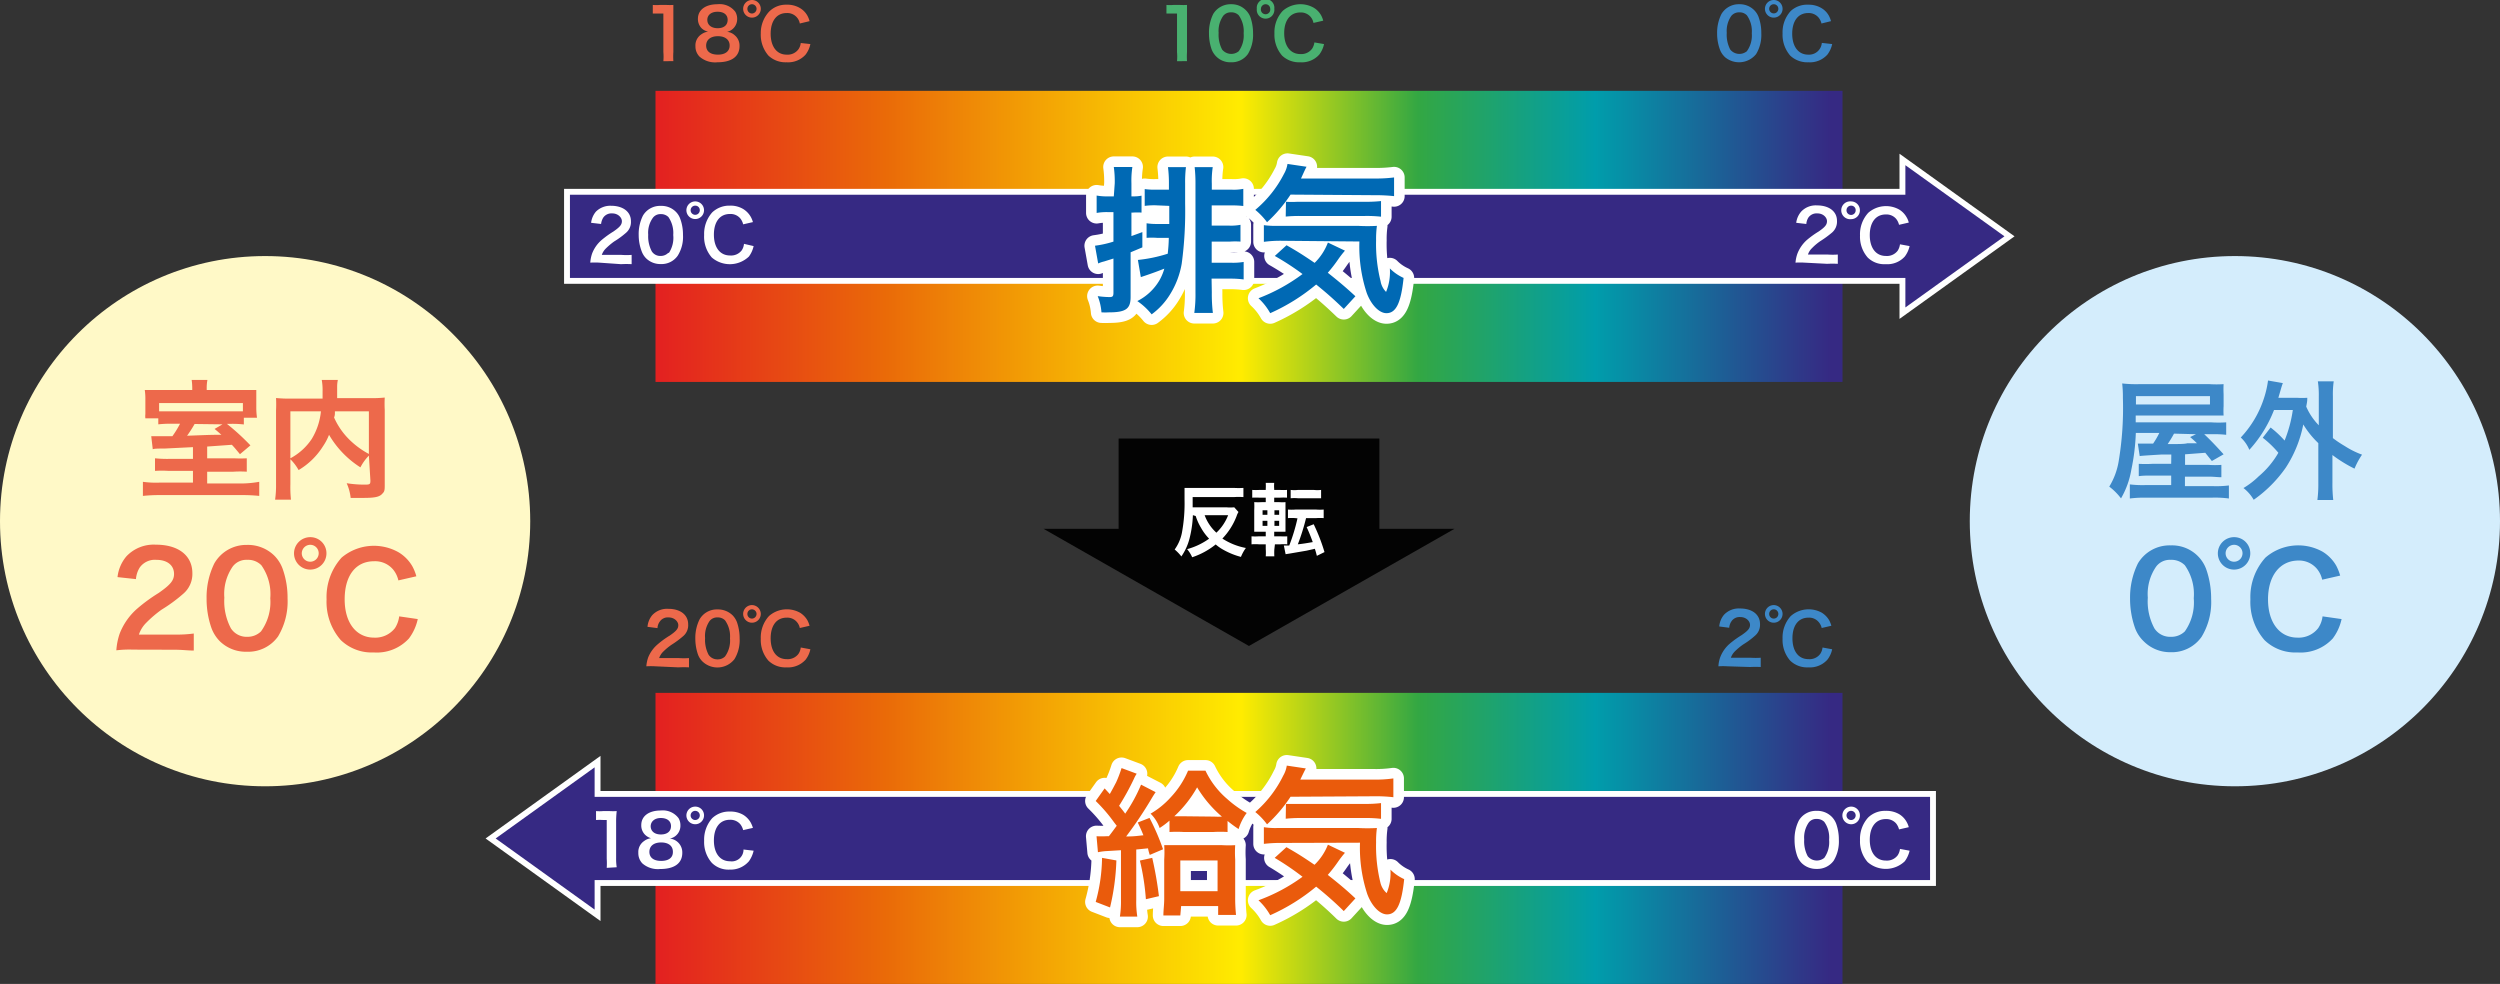 <svg xmlns="http://www.w3.org/2000/svg" xmlns:xlink="http://www.w3.org/1999/xlink" viewBox="0 0 212.74 83.73"><rect x="0" y="0" width="212.74" height="83.73" fill="#333333" stroke="none"/><defs><style>.cls-2{fill:#ed694b}.cls-4{fill:#3d88c8}.cls-8{stroke:#fff}.cls-11,.cls-8{fill:#fff}.cls-8{stroke-linecap:round;stroke-linejoin:round;stroke-width:1.8px}</style><linearGradient id="名称未設定グラデーション_27" x1="455.9" y1="61.51" x2="455.9" y2="-38.83" gradientTransform="rotate(180 281.095 16.045)" gradientUnits="userSpaceOnUse"><stop offset="0" stop-color="#362983"/><stop offset=".2" stop-color="#009dab"/><stop offset=".35" stop-color="#33a743"/><stop offset=".5" stop-color="#ffec00"/><stop offset=".8" stop-color="#ea6b08"/><stop offset="1" stop-color="#e31f21"/></linearGradient><linearGradient id="名称未設定グラデーション_27-2" x1="171.4" y1="20.11" x2="48.52" y2="20.11" xlink:href="#名称未設定グラデーション_27"/><linearGradient id="名称未設定グラデーション_27-3" x1="404.67" y1="61.51" x2="404.67" y2="-38.83" gradientTransform="rotate(180 255.475 41.665)" xlink:href="#名称未設定グラデーション_27"/><linearGradient id="名称未設定グラデーション_27-4" x1="164.07" y1="71.35" x2="41.32" y2="71.35" xlink:href="#名称未設定グラデーション_27"/></defs><g id="Ebene_2" data-name="Ebene 2"><g id="下地"><circle cx="22.56" cy="44.35" r="22.56" fill="#fff9c7"/><path class="cls-2" d="M16.42 38.05l-2.42.12c-.53 0-.86 0-1 .06l-.13-1.11h1.8a8.38 8.38 0 0 0 .65-1.06h-.53a9.84 9.84 0 0 0-1.32.05v-.51h-1.1a1.67 1.67 0 0 1 0-.37V34a5.1 5.1 0 0 0-.05-.81h4.04v-.15a5.16 5.16 0 0 0-.05-.71h1.34a3.76 3.76 0 0 0-.06.71v.15h4.22v1.46a6 6 0 0 0 .06.9h-1.12v.57a8.42 8.42 0 0 0-1.19-.05h-.25a19.71 19.71 0 0 1 2 1.83l-.89.75c-.35-.42-.47-.57-.69-.8l-2.1.15v1h2.29A10.24 10.24 0 0 0 21 39v1.14a8.79 8.79 0 0 0-1.13 0h-2.24v1h3.07a8.87 8.87 0 0 0 1.36-.14v1.2a13.64 13.64 0 0 0-1.5-.07h-6.92a13.22 13.22 0 0 0-1.48.07V41a7.86 7.86 0 0 0 1.36.07h2.9v-1h-2.08a8.94 8.94 0 0 0-1.15 0V39a10 10 0 0 0 1.17.05h2.06zm4.25-3.75h-7.13v.7h7.13zm-4.11 1.78a10.78 10.78 0 0 1-.64 1C18 37 18 37 18.84 37c-.22-.19-.3-.27-.58-.5l.67-.39zm14.83 2.69a4.15 4.15 0 0 0-.72 1A8.14 8.14 0 0 1 28 37a4.84 4.84 0 0 1-.53 1 6.13 6.13 0 0 1-2.06 2 4.08 4.08 0 0 0-.7-.92v2.13a10 10 0 0 0 .05 1.31h-1.35a8.63 8.63 0 0 0 .08-1.33v-6.26a10.54 10.54 0 0 0 0-1.06 11.33 11.33 0 0 0 1.27.05h2.69v-.59a5 5 0 0 0-.07-1h1.37a2.71 2.71 0 0 0-.06.55v1h2.8a10.42 10.42 0 0 0 1.25-.05 10.29 10.29 0 0 0 0 1.06v6.29c0 .46 0 .63-.17.79-.24.31-.63.4-1.66.4h-1.07a4.08 4.08 0 0 0-.34-1.25 9.82 9.82 0 0 0 1.43.12c.53 0 .59 0 .59-.35zm-6.68.23a5 5 0 0 0 1.82-1.65 5.57 5.57 0 0 0 .78-2.35h-2.6zm3.79-4c0 .28 0 .33-.07.53a6.11 6.11 0 0 0 1.24 1.82 7.13 7.13 0 0 0 1.72 1.28V35zM11.31 55.28a8.92 8.92 0 0 0-1.41.06 5.54 5.54 0 0 1 .28-1.41 5.43 5.43 0 0 1 1.51-2.15 14.22 14.22 0 0 1 1.81-1.32c1-.7 1.31-1.06 1.31-1.62 0-.74-.58-1.2-1.51-1.2a1.58 1.58 0 0 0-1.4.64 2.14 2.14 0 0 0-.33 1L10 49.11a3.3 3.3 0 0 1 .75-1.76 3.19 3.19 0 0 1 2.52-1c1.92 0 3.1.93 3.1 2.43a2.21 2.21 0 0 1-.78 1.75 13.14 13.14 0 0 1-1.84 1.35A9.91 9.91 0 0 0 12.44 53a2.54 2.54 0 0 0-.62 1h3.07a10.67 10.67 0 0 0 1.6-.09v1.45c-.51 0-.95-.07-1.66-.07zm7.4-.71a3.15 3.15 0 0 1-.71-1.11 7.45 7.45 0 0 1-.42-2.52 6.55 6.55 0 0 1 .66-3A3.13 3.13 0 0 1 21 46.37a3.21 3.21 0 0 1 2.32.89 3.07 3.07 0 0 1 .72 1.11 7.3 7.3 0 0 1 .43 2.55 5.77 5.77 0 0 1-.81 3.24 3.12 3.12 0 0 1-2.66 1.3 3.16 3.16 0 0 1-2.29-.89zm3.5-.84a4.27 4.27 0 0 0 .79-2.82 4.25 4.25 0 0 0-.76-2.81 1.58 1.58 0 0 0-1.2-.46 1.46 1.46 0 0 0-1.23.56 4.1 4.1 0 0 0-.72 2.66 4.93 4.93 0 0 0 .56 2.61 1.59 1.59 0 0 0 1.4.72 1.63 1.63 0 0 0 1.16-.46zm5.57-6.64a1.38 1.38 0 1 1-1.37-1.38 1.37 1.37 0 0 1 1.37 1.38zm-2.1 0a.72.72 0 1 0 .72-.73.73.73 0 0 0-.72.73zm9.87 5.59a4.23 4.23 0 0 1-.75 1.65 3.7 3.7 0 0 1-3 1.19 3.79 3.79 0 0 1-2.8-1.05A4.94 4.94 0 0 1 27.79 51a5 5 0 0 1 1.28-3.55 4.26 4.26 0 0 1 4.85-.45 3.33 3.33 0 0 1 1.17 1.19 3.89 3.89 0 0 1 .34.85l-1.53.35a2.22 2.22 0 0 0-.46-.94 2 2 0 0 0-1.61-.69c-1.56 0-2.5 1.22-2.5 3.24s1 3.26 2.51 3.26a2.12 2.12 0 0 0 1.77-.81 2.41 2.41 0 0 0 .36-1zm20.9-47.47a4.51 4.51 0 0 0 0-.78V1.15h-.9V.42a3.32 3.32 0 0 0 .6 0h.55a4.86 4.86 0 0 0 .6 0v4a6 6 0 0 0 0 .78zm3.24-2.82a1.12 1.12 0 0 1-.3-.79c0-.76.65-1.24 1.67-1.24a1.67 1.67 0 0 1 1.51.64 1.18 1.18 0 0 1 .16.59 1.11 1.11 0 0 1-.86 1.12 1.1 1.1 0 0 1 .64.28 1.14 1.14 0 0 1 .42.93c0 .89-.67 1.38-1.89 1.38a2 2 0 0 1-1.51-.48 1.22 1.22 0 0 1-.35-.89 1.12 1.12 0 0 1 .49-1 1.28 1.28 0 0 1 .59-.24 1.09 1.09 0 0 1-.57-.3zm2.4 1.48c0-.49-.39-.79-1-.79s-1 .3-1 .8.38.77 1 .77 1-.28 1-.78zm-1.9-2.18c0 .43.34.71.88.71s.85-.27.85-.71-.33-.69-.86-.69-.87.27-.87.69zm4.55-.94a.75.75 0 1 1-1.5 0 .75.75 0 1 1 1.5 0zm-1.14 0a.39.39 0 0 0 .39.4.4.4 0 0 0 .39-.4.39.39 0 0 0-.38-.39.39.39 0 0 0-.4.39zm5.36 3a2.22 2.22 0 0 1-.41.9 2 2 0 0 1-1.62.65 2.1 2.1 0 0 1-1.54-.57 2.7 2.7 0 0 1-.65-1.88 2.67 2.67 0 0 1 .7-1.85 2 2 0 0 1 1.49-.6 2.09 2.09 0 0 1 1.15.29 1.71 1.71 0 0 1 .63.65 2 2 0 0 1 .18.46l-.83.2a1.08 1.08 0 0 0-1.12-.89c-.85 0-1.36.67-1.36 1.76s.52 1.78 1.36 1.78a1.14 1.14 0 0 0 1-.45 1.13 1.13 0 0 0 .2-.54z"/><path d="M100.16 5.21a4.51 4.51 0 0 0 0-.78V1.15h-.9V.42a3.18 3.18 0 0 0 .6 0h.54a4.93 4.93 0 0 0 .61 0v4a5.9 5.9 0 0 0 0 .78zm3.35-.39a1.75 1.75 0 0 1-.4-.6 4.15 4.15 0 0 1-.23-1.37 3.55 3.55 0 0 1 .36-1.66 1.73 1.73 0 0 1 1.53-.83 1.7 1.7 0 0 1 1.23.49 1.66 1.66 0 0 1 .4.6 4.12 4.12 0 0 1 .23 1.38 3.14 3.14 0 0 1-.44 1.77 1.7 1.7 0 0 1-1.45.7 1.68 1.68 0 0 1-1.23-.48zm1.9-.46a2.28 2.28 0 0 0 .42-1.53 2.31 2.31 0 0 0-.42-1.53.86.86 0 0 0-.65-.25.82.82 0 0 0-.67.3 2.24 2.24 0 0 0-.39 1.45 2.68 2.68 0 0 0 .3 1.42 1 1 0 0 0 1.41.14zm3.03-3.61a.75.75 0 1 1-1.49 0 .75.75 0 1 1 1.49 0zm-1.14 0a.4.4 0 1 0 .79 0 .39.39 0 0 0-.4-.39.4.4 0 0 0-.39.39zm5.37 3a2.22 2.22 0 0 1-.41.9 2 2 0 0 1-1.63.65 2.08 2.08 0 0 1-1.53-.57 2.7 2.7 0 0 1-.65-1.88 2.67 2.67 0 0 1 .7-1.92 2.29 2.29 0 0 1 2.63-.28 1.74 1.74 0 0 1 .64.65 2 2 0 0 1 .18.46l-.83.19a1.08 1.08 0 0 0-1.12-.89c-.85 0-1.37.67-1.37 1.76s.53 1.78 1.37 1.78a1.14 1.14 0 0 0 1-.45 1.25 1.25 0 0 0 .2-.54z" fill="#49b170"/><path class="cls-4" d="M146.75 4.82a1.59 1.59 0 0 1-.39-.6 3.91 3.91 0 0 1-.24-1.37 3.55 3.55 0 0 1 .37-1.66A1.71 1.71 0 0 1 148 .36a1.74 1.74 0 0 1 1.26.49 1.63 1.63 0 0 1 .39.6 3.88 3.88 0 0 1 .23 1.38 3.14 3.14 0 0 1-.44 1.77 1.86 1.86 0 0 1-2.7.22zm1.9-.46a2.28 2.28 0 0 0 .42-1.53 2.31 2.31 0 0 0-.42-1.53.86.86 0 0 0-.65-.25.85.85 0 0 0-.67.3 2.24 2.24 0 0 0-.39 1.45 2.68 2.68 0 0 0 .3 1.42 1 1 0 0 0 1.41.14zm3.04-3.61a.75.75 0 0 1-1.5 0 .75.75 0 0 1 1.5 0zm-1.14 0a.39.39 0 1 0 .78 0 .39.39 0 1 0-.78 0zm5.36 3a2.22 2.22 0 0 1-.41.9 2 2 0 0 1-1.62.65 2.1 2.1 0 0 1-1.54-.57 2.7 2.7 0 0 1-.65-1.88 2.67 2.67 0 0 1 .7-1.92 2.06 2.06 0 0 1 1.49-.53 2.09 2.09 0 0 1 1.12.29 1.71 1.71 0 0 1 .63.65 2 2 0 0 1 .18.46L155 2a1.2 1.2 0 0 0-.26-.52 1.09 1.09 0 0 0-.87-.37c-.85 0-1.36.67-1.36 1.76s.52 1.78 1.36 1.78a1.09 1.09 0 0 0 1.16-1z"/><circle cx="190.18" cy="44.35" r="22.56" fill="#d4edfc"/><path class="cls-4" d="M184.77 38.68h-.87c-1.13.07-1.64.1-1.82.13l-.16-1.06h1.3a6.67 6.67 0 0 0 .53-.91h-2a18.18 18.18 0 0 1-.38 3.12 7.31 7.31 0 0 1-.88 2.45 5.16 5.16 0 0 0-1-1 6 6 0 0 0 .8-2.15 27.49 27.49 0 0 0 .36-5.38 10.51 10.51 0 0 0-.06-1.25 10.58 10.58 0 0 0 1.43.06h6a9.62 9.62 0 0 0 1.2 0 8.05 8.05 0 0 0 0 .87v1a6.37 6.37 0 0 0 0 .8h-7.48v.58h6.43a9.33 9.33 0 0 0 1.27 0V37a8.92 8.92 0 0 0-1.16-.05h-.71c.41.38.91.89 1.65 1.71l-1 .57-.56-.7-1.72.13v.9h2a7.93 7.93 0 0 0 1.09 0v1.05c-.35 0-.63-.05-1.1-.05h-2v.81h2.42a8.75 8.75 0 0 0 1.32-.06v1.11a8.79 8.79 0 0 0-1.46-.07h-5.59a9.71 9.71 0 0 0-1.38.07v-1.2a8.67 8.67 0 0 0 1.27.06h2.25v-.81h-1.63c-.49 0-.78 0-1.13.05v-1.05a9.72 9.72 0 0 0 1.15 0h1.61zm3.29-4.26v-.71h-6.3v.71zM185 36.9a10.35 10.35 0 0 1-.54.89c.88 0 1.44 0 1.67-.07h.82c-.2-.2-.3-.29-.58-.53l.5-.24zm8.22-.52a8.59 8.59 0 0 1 1.19 1.11 11.12 11.12 0 0 0 .7-2.6h-1.6a10.8 10.8 0 0 1-2.1 3.39 2.94 2.94 0 0 0-.73-1.05 8.81 8.81 0 0 0 2-3.42 8.15 8.15 0 0 0 .32-1.43l1.26.22c-.08.22-.12.35-.2.63s-.12.41-.18.62h1.58a6.93 6.93 0 0 0 .88 0c0 .24 0 .28-.09.75a5.23 5.23 0 0 0 1.07 1.59v-2.47a7.74 7.74 0 0 0-.08-1.27h1.35a7.79 7.79 0 0 0-.07 1.27v3.56a9.19 9.19 0 0 0 1 .67 7.4 7.4 0 0 0 1.48.74 6.29 6.29 0 0 0-.64 1.19 11.61 11.61 0 0 1-1.88-1.16v2.37a12.07 12.07 0 0 0 .07 1.46h-1.35a10.51 10.51 0 0 0 .08-1.46v-3.38a7.74 7.74 0 0 1-1.28-1.59 10.34 10.34 0 0 1-1.48 3.66 11 11 0 0 1-2.74 2.75 3.43 3.43 0 0 0-.87-1 6.87 6.87 0 0 0 1.3-1 7.44 7.44 0 0 0 1.67-2 8.55 8.55 0 0 0-1.33-1.28zm-10.8 18.19a3 3 0 0 1-.73-1.11 7.45 7.45 0 0 1-.43-2.52 6.55 6.55 0 0 1 .67-3 3.13 3.13 0 0 1 2.8-1.53 3.09 3.09 0 0 1 3 2 7.54 7.54 0 0 1 .43 2.55 5.69 5.69 0 0 1-.82 3.24 3.09 3.09 0 0 1-2.66 1.3 3.16 3.16 0 0 1-2.26-.93zm3.5-.84a4.27 4.27 0 0 0 .76-2.82 4.25 4.25 0 0 0-.76-2.81 1.6 1.6 0 0 0-1.2-.46 1.46 1.46 0 0 0-1.23.56 4.1 4.1 0 0 0-.72 2.66 4.84 4.84 0 0 0 .56 2.61 1.59 1.59 0 0 0 1.4.72 1.64 1.64 0 0 0 1.19-.46zm5.57-6.64a1.38 1.38 0 1 1-1.37-1.38 1.37 1.37 0 0 1 1.37 1.38zm-2.1 0a.72.72 0 1 0 .72-.73.73.73 0 0 0-.72.73zm9.87 5.59a4.23 4.23 0 0 1-.75 1.65 3.71 3.71 0 0 1-3 1.19 3.76 3.76 0 0 1-2.81-1.05 4.94 4.94 0 0 1-1.2-3.47 5 5 0 0 1 1.28-3.55 4.26 4.26 0 0 1 4.85-.51 3.33 3.33 0 0 1 1.17 1.19 4.47 4.47 0 0 1 .34.85l-1.53.35a2.22 2.22 0 0 0-.46-.94 2 2 0 0 0-1.61-.69C194 47.73 193 49 193 51s1 3.26 2.51 3.26a2.1 2.1 0 0 0 1.76-.81 2.27 2.27 0 0 0 .37-1z"/><path transform="rotate(90 106.28 20.11)" fill="url(#名称未設定グラデーション_27)" d="M93.9-30.4h24.77V70.61H93.9z"/><path fill="url(#名称未設定グラデーション_27-2)" fill-rule="evenodd" stroke-miterlimit="10" stroke-width=".5" stroke="#fff" d="M171 20.11l-9.11-6.54v2.75H48.25v7.58h113.64v2.75l9.11-6.54z"/><path class="cls-8" d="M94.86 15.6a8.8 8.8 0 0 0-.08-1.39h1.58a7.61 7.61 0 0 0-.08 1.39v1.11h.12a3.25 3.25 0 0 0 .74-.06v1.44a5.9 5.9 0 0 0-.74 0h-.12v2l.93-.34v1.3l-1 .42v3.8c0 1-.39 1.31-1.84 1.31a5.78 5.78 0 0 1-.64 0 4.57 4.57 0 0 0-.32-1.38 8 8 0 0 0 1 .08c.27 0 .34-.06.34-.38V22l-.8.25a2.72 2.72 0 0 0-.5.17l-.27-1.51a8.77 8.77 0 0 0 1.57-.35v-2.51h-.48a4.88 4.88 0 0 0-.95.07v-1.48a4.75 4.75 0 0 0 1 .07h.46zm3.47 1.87a6.12 6.12 0 0 0-.92.05v-1.43a5.66 5.66 0 0 0 .92.05h1.14v-.46a11.15 11.15 0 0 0-.08-1.46h1.53a10.49 10.49 0 0 0-.07 1.38v1.72a33.38 33.38 0 0 1-.29 5.11 7.23 7.23 0 0 1-1 2.63A5.92 5.92 0 0 1 98 26.75a5.55 5.55 0 0 0-1.22-1.13 4.55 4.55 0 0 0 1.88-1.76 4.42 4.42 0 0 0 .42-1c-.71.28-1.24.47-2 .72l-.25-1.46a12.39 12.39 0 0 0 2.54-.53c.05-.5.08-.78.09-1.35h-1a6 6 0 0 0-.89 0V19a5.48 5.48 0 0 0 .87.06h1.06v-1.54zm4.79 7.42a13.86 13.86 0 0 0 .09 1.74h-1.58a11.54 11.54 0 0 0 .1-1.74v-9.17a12.68 12.68 0 0 0-.07-1.5h1.54a7.73 7.73 0 0 0-.08 1.41v.51h1.68a4.12 4.12 0 0 0 1-.07v1.46a7.66 7.66 0 0 0-1-.05h-1.69v1.72h1.51a4.24 4.24 0 0 0 .94-.07v1.43a6.15 6.15 0 0 0-.91 0h-1.54v1.8h1.72a5.31 5.31 0 0 0 1-.07v1.49a8.14 8.14 0 0 0-1-.07h-1.73zm6.7-8.33a12.29 12.29 0 0 1-2 2.35 5.8 5.8 0 0 0-1-1.05 9.79 9.79 0 0 0 2.44-3.06 2.42 2.42 0 0 0 .3-.85l1.62.24c-.12.23-.12.23-.47 1h6.23a12.08 12.08 0 0 0 1.69-.09v1.59a14.89 14.89 0 0 0-1.69-.08zm4.53 9.73c-.81-.78-1.42-1.33-2.35-2.08a16.55 16.55 0 0 1-3.91 2.44 5 5 0 0 0-1-1.27 15.38 15.38 0 0 0 3.75-2.06 23.09 23.09 0 0 0-2.36-1.54l1-.91c1 .57 1.43.85 2.39 1.5a4.81 4.81 0 0 0 1.13-1.73l1.45.69a8.82 8.82 0 0 0-.59.76 11.77 11.77 0 0 1-.87 1.12c.82.65 1.5 1.21 2.35 2zm-5.24-5.8a10.44 10.44 0 0 0-1.56.09v-1.42a7.34 7.34 0 0 0 1.17.06h6.86a14.43 14.43 0 0 0 1.59 0 8.3 8.3 0 0 0-.07 1.23 13 13 0 0 0 .38 3.47 1.69 1.69 0 0 0 .47.92 4.43 4.43 0 0 0 .32-2 3.93 3.93 0 0 0 1.17.81c-.22 2.13-.64 3-1.46 3-.61 0-1.3-.7-1.68-1.73a12.59 12.59 0 0 1-.62-4.37zm.32-3.32a8.2 8.2 0 0 0 1 0h5.66a11.64 11.64 0 0 0 1.43-.06v1.33a10.85 10.85 0 0 0-1.43-.06h-5.39a11.61 11.61 0 0 0-1.29.05z"/><path d="M94.86 15.6a8.8 8.8 0 0 0-.08-1.39h1.58a7.61 7.61 0 0 0-.08 1.39v1.11h.12a3.25 3.25 0 0 0 .74-.06v1.44a5.9 5.9 0 0 0-.74 0h-.12v2l.93-.34v1.3l-1 .42v3.8c0 1-.39 1.31-1.84 1.31a5.78 5.78 0 0 1-.64 0 4.57 4.57 0 0 0-.32-1.38 8 8 0 0 0 1 .08c.27 0 .34-.06.34-.38V22l-.8.25a2.72 2.72 0 0 0-.5.17l-.27-1.51a8.77 8.77 0 0 0 1.57-.35v-2.51h-.48a4.88 4.88 0 0 0-.95.07v-1.48a4.75 4.75 0 0 0 1 .07h.46zm3.47 1.87a6.12 6.12 0 0 0-.92.05v-1.43a5.66 5.66 0 0 0 .92.05h1.14v-.46a11.15 11.15 0 0 0-.08-1.46h1.53a10.49 10.49 0 0 0-.07 1.38v1.72a33.38 33.38 0 0 1-.29 5.11 7.23 7.23 0 0 1-1 2.63A5.92 5.92 0 0 1 98 26.75a5.55 5.55 0 0 0-1.22-1.13 4.55 4.55 0 0 0 1.88-1.76 4.42 4.42 0 0 0 .42-1c-.71.28-1.24.47-2 .72l-.25-1.46a12.39 12.39 0 0 0 2.54-.53c.05-.5.08-.78.09-1.35h-1a6 6 0 0 0-.89 0V19a5.48 5.48 0 0 0 .87.06h1.06v-1.54zm4.79 7.42a13.86 13.86 0 0 0 .09 1.74h-1.58a11.54 11.54 0 0 0 .1-1.74v-9.17a12.68 12.68 0 0 0-.07-1.5h1.54a7.73 7.73 0 0 0-.08 1.41v.51h1.68a4.12 4.12 0 0 0 1-.07v1.46a7.66 7.66 0 0 0-1-.05h-1.69v1.72h1.51a4.24 4.24 0 0 0 .94-.07v1.43a6.15 6.15 0 0 0-.91 0h-1.54v1.8h1.72a5.31 5.31 0 0 0 1-.07v1.49a8.14 8.14 0 0 0-1-.07h-1.73zm6.7-8.33a12.29 12.29 0 0 1-2 2.35 5.8 5.8 0 0 0-1-1.05 9.79 9.79 0 0 0 2.44-3.06 2.42 2.42 0 0 0 .3-.85l1.62.24c-.12.23-.12.23-.47 1h6.23a12.08 12.08 0 0 0 1.69-.09v1.59a14.89 14.89 0 0 0-1.69-.08zm4.53 9.73c-.81-.78-1.42-1.33-2.35-2.08a16.55 16.55 0 0 1-3.91 2.44 5 5 0 0 0-1-1.27 15.38 15.38 0 0 0 3.75-2.06 23.09 23.09 0 0 0-2.36-1.54l1-.91c1 .57 1.43.85 2.39 1.5a4.81 4.81 0 0 0 1.13-1.73l1.45.69a8.82 8.82 0 0 0-.59.76 11.77 11.77 0 0 1-.87 1.12c.82.65 1.5 1.21 2.35 2zm-5.24-5.8a10.44 10.44 0 0 0-1.56.09v-1.42a7.34 7.34 0 0 0 1.17.06h6.86a14.43 14.43 0 0 0 1.59 0 8.3 8.3 0 0 0-.07 1.23 13 13 0 0 0 .38 3.47 1.69 1.69 0 0 0 .47.92 4.43 4.43 0 0 0 .32-2 3.93 3.93 0 0 0 1.17.81c-.22 2.13-.64 3-1.46 3-.61 0-1.3-.7-1.68-1.73a12.59 12.59 0 0 1-.62-4.37zm.32-3.32a8.2 8.2 0 0 0 1 0h5.66a11.64 11.64 0 0 0 1.43-.06v1.33a10.85 10.85 0 0 0-1.43-.06h-5.39a11.61 11.61 0 0 0-1.29.05z" fill="#0069b4"/><path fill="#030303" fill-rule="evenodd" d="M106.28 54.97L123.77 45h-6.39v-7.68H95.19V45H88.8l17.48 9.97z"/><path class="cls-11" d="M101.51 43.84a9.31 9.31 0 0 1-.29 2 4.75 4.75 0 0 1-.69 1.51 4 4 0 0 0-.57-.59 3.63 3.63 0 0 0 .61-1.39 13.76 13.76 0 0 0 .23-2.85v-1h4.2a7.1 7.1 0 0 0 .81 0v.78a5.9 5.9 0 0 0-.81 0h-3.51v.87h2.86a3.86 3.86 0 0 0 .68 0l.36.4a1.47 1.47 0 0 0-.16.35 5.7 5.7 0 0 1-1.21 1.91 5.52 5.52 0 0 0 2 .8 3.42 3.42 0 0 0-.42.76 6.19 6.19 0 0 1-1.45-.58 3.8 3.8 0 0 1-.7-.48 6.38 6.38 0 0 1-2 1.09 2.82 2.82 0 0 0-.43-.69 5.82 5.82 0 0 0 1.87-.89 4.41 4.41 0 0 1-.69-.93 4.65 4.65 0 0 1-.45-1zm1 0a3.74 3.74 0 0 0 1 1.49 4.05 4.05 0 0 0 1-1.49zm5.93 2.92a5.65 5.65 0 0 0 0 .58h-.73a4.1 4.1 0 0 0 0-.62v-.4h-.57a3.9 3.9 0 0 0-.64 0v-.68a4.71 4.71 0 0 0 .61 0h.6v-.39h-.98v-1.83a6.66 6.66 0 0 0 0-.69 5.57 5.57 0 0 0 .66 0h.32v-.38h-.55a5.17 5.17 0 0 0-.6 0v-.66a4.74 4.74 0 0 0 .63 0h.52v-.07a4.73 4.73 0 0 0 0-.53h.72a3 3 0 0 0 0 .53v.07h.46a4.85 4.85 0 0 0 .63 0v.66a4.82 4.82 0 0 0-.6 0h-.49v.38h.41a3.58 3.58 0 0 0 .55 0v2.52h-.96v.39h.57a4.27 4.27 0 0 0 .54 0v.68a3.39 3.39 0 0 0-.6 0h-.45zm-1-3.34v.39h.41v-.39zm0 .9v.43h.41v-.43zm1.41-.51v-.39h-.4v.39zm0 .94v-.43h-.4v.43zm1.38-.66a3.9 3.9 0 0 0-.63 0v-.73a3.87 3.87 0 0 0 .65 0H112a3.67 3.67 0 0 0 .64 0v.73a4 4 0 0 0-.64 0h-.86a18.35 18.35 0 0 1-.7 2.23c.54-.06.86-.12 1.27-.19-.19-.52-.31-.82-.52-1.28l.6-.24a15.73 15.73 0 0 1 .92 2.37l-.65.32c-.08-.31-.08-.31-.17-.6l-.71.16-1.4.24-.38.06-.15-.74h.46a15.56 15.56 0 0 0 .7-2.31zm-.4-2.4a2.62 2.62 0 0 0 .63 0h1.33a2.7 2.7 0 0 0 .63 0v.71h-1.96a3.41 3.41 0 0 0-.63 0z"/><path transform="rotate(90 106.285 71.345)" fill="url(#名称未設定グラデーション_27-3)" d="M93.9 20.84h24.77v101.01H93.9z"/><path fill="url(#名称未設定グラデーション_27-4)" fill-rule="evenodd" stroke-miterlimit="10" stroke-width=".5" stroke="#fff" d="M41.75 71.35l9.1 6.54v-2.75h113.64v-7.58H50.85v-2.75l-9.1 6.54z"/><path class="cls-8" d="M95 73.22a19.76 19.76 0 0 1-.54 4l-1.22-.47a14.67 14.67 0 0 0 .54-3.75zm-1.69-2.06a8.13 8.13 0 0 0 .84 0h.21c.27-.34.37-.49.67-.89l-.21-.27a13.52 13.52 0 0 0-1.58-1.84l.76-1.07.44.48c.32-.57.36-.66.54-1a10.17 10.17 0 0 0 .46-1.21l1.29.48a2.36 2.36 0 0 0-.23.42 21.17 21.17 0 0 1-1.27 2.31c.27.34.34.42.52.67a13.31 13.31 0 0 0 1.35-2.47l1.24.64c-.09.13-.19.28-.38.6a33.87 33.87 0 0 1-2.13 3.17c.78 0 1-.06 1.47-.1-.15-.38-.23-.55-.48-1.09l1-.39a19.9 19.9 0 0 1 1.15 2.67l-1.13.48a4.25 4.25 0 0 1-.15-.56l-1 .1v4.28a8 8 0 0 0 .09 1.43H95.3a8.6 8.6 0 0 0 .09-1.43v-4.22l-1.34.08a5.67 5.67 0 0 0-.62.09zM98.05 73a31.42 31.42 0 0 1 .57 3.26l-1.11.26a20.11 20.11 0 0 0-.51-3.29zm1.47-3.17a6.8 6.8 0 0 1-.84.63 3.14 3.14 0 0 0-.77-1.22 7 7 0 0 0 1.71-1.39 7.56 7.56 0 0 0 1.48-2.27h1.48a7.25 7.25 0 0 0 1.86 2.42 9.1 9.1 0 0 0 1.65 1.18 4.42 4.42 0 0 0-.69 1.37 10.57 10.57 0 0 1-.94-.69v.94a9.68 9.68 0 0 0-1.22 0h-2.5a10.28 10.28 0 0 0-1.22 0zm.92 8.07H99c0-.46.07-.9.07-1.4v-3.35a9.19 9.19 0 0 0 0-1.23H104a9.91 9.91 0 0 0 1.11 0 9.49 9.49 0 0 0 0 1.22v3.17a14 14 0 0 0 .07 1.55h-1.52v-.76h-3.15zm2.92-8.41a5 5 0 0 0 .62 0 10.08 10.08 0 0 1-2.11-2.49 10 10 0 0 1-1.94 2.46h.7zm-2.92 6.35h3.17v-2.62h-3.17zm9.38-8.04a12.29 12.29 0 0 1-2 2.35 5.49 5.49 0 0 0-1-1.05 9.79 9.79 0 0 0 2.38-3.1 2.42 2.42 0 0 0 .3-.85l1.62.24c-.12.23-.12.23-.47.95h6.23a10.49 10.49 0 0 0 1.69-.1v1.6a12.86 12.86 0 0 0-1.69-.08zm4.53 9.73a30 30 0 0 0-2.35-2.08 16.57 16.57 0 0 1-3.91 2.43 5.21 5.21 0 0 0-1-1.27 15.07 15.07 0 0 0 3.75-2 23.09 23.09 0 0 0-2.37-1.61l1-.91c1 .57 1.43.85 2.39 1.5a4.81 4.81 0 0 0 1.14-1.71l1.45.69a8.82 8.82 0 0 0-.59.76 11.77 11.77 0 0 1-.87 1.12c.82.65 1.5 1.2 2.35 2zm-5.24-5.8a12.33 12.33 0 0 0-1.56.08v-1.42a6.16 6.16 0 0 0 1.17.07h6.86a14.43 14.43 0 0 0 1.59 0 8.3 8.3 0 0 0-.07 1.23 13 13 0 0 0 .38 3.47 1.73 1.73 0 0 0 .52.84 4.46 4.46 0 0 0 .32-2 3.93 3.93 0 0 0 1.17.81c-.22 2.12-.64 3-1.46 3-.61 0-1.3-.7-1.68-1.73a12.59 12.59 0 0 1-.62-4.37zm.32-3.32h6.66a11.11 11.11 0 0 0 1.43-.07v1.34a10.52 10.52 0 0 0-1.43-.07h-5.39a11.27 11.27 0 0 0-1.29.06z"/><path d="M95 73.22a19.76 19.76 0 0 1-.54 4l-1.22-.47a14.67 14.67 0 0 0 .54-3.75zm-1.69-2.06a8.13 8.13 0 0 0 .84 0h.21c.27-.34.37-.49.67-.89l-.21-.27a13.52 13.52 0 0 0-1.58-1.84l.76-1.07.44.48c.32-.57.36-.66.54-1a10.17 10.17 0 0 0 .46-1.21l1.29.48a2.36 2.36 0 0 0-.23.42 21.17 21.17 0 0 1-1.27 2.31c.27.34.34.42.52.67a13.31 13.31 0 0 0 1.35-2.47l1.24.64c-.09.13-.19.28-.38.6a33.87 33.87 0 0 1-2.13 3.17c.78 0 1-.06 1.47-.1-.15-.38-.23-.55-.48-1.09l1-.39a19.9 19.9 0 0 1 1.15 2.67l-1.13.48a4.25 4.25 0 0 1-.15-.56l-1 .1v4.28a8 8 0 0 0 .09 1.43H95.3a8.6 8.6 0 0 0 .09-1.43v-4.22l-1.34.08a5.67 5.67 0 0 0-.62.09zM98.05 73a31.42 31.42 0 0 1 .57 3.26l-1.11.26a20.11 20.11 0 0 0-.51-3.29zm1.47-3.17a6.8 6.8 0 0 1-.84.63 3.14 3.14 0 0 0-.77-1.22 7 7 0 0 0 1.71-1.39 7.56 7.56 0 0 0 1.48-2.27h1.48a7.25 7.25 0 0 0 1.86 2.42 9.1 9.1 0 0 0 1.65 1.18 4.42 4.42 0 0 0-.69 1.37 10.57 10.57 0 0 1-.94-.69v.94a9.68 9.68 0 0 0-1.22 0h-2.5a10.28 10.28 0 0 0-1.22 0zm.92 8.07H99c0-.46.07-.9.07-1.4v-3.35a9.19 9.19 0 0 0 0-1.23H104a9.91 9.91 0 0 0 1.11 0 9.49 9.49 0 0 0 0 1.22v3.17a14 14 0 0 0 .07 1.55h-1.52v-.76h-3.15zm2.92-8.41a5 5 0 0 0 .62 0 10.08 10.08 0 0 1-2.11-2.49 10 10 0 0 1-1.94 2.46h.7zm-2.92 6.35h3.17v-2.62h-3.17zm9.38-8.04a12.29 12.29 0 0 1-2 2.35 5.49 5.49 0 0 0-1-1.05 9.79 9.79 0 0 0 2.38-3.1 2.42 2.42 0 0 0 .3-.85l1.62.24c-.12.23-.12.23-.47.95h6.23a10.49 10.49 0 0 0 1.69-.1v1.6a12.86 12.86 0 0 0-1.69-.08zm4.53 9.73a30 30 0 0 0-2.35-2.08 16.57 16.57 0 0 1-3.91 2.43 5.21 5.21 0 0 0-1-1.27 15.07 15.07 0 0 0 3.75-2 23.09 23.09 0 0 0-2.37-1.61l1-.91c1 .57 1.43.85 2.39 1.5a4.81 4.81 0 0 0 1.14-1.71l1.45.69a8.82 8.82 0 0 0-.59.76 11.77 11.77 0 0 1-.87 1.12c.82.65 1.5 1.2 2.35 2zm-5.24-5.8a12.33 12.33 0 0 0-1.56.08v-1.42a6.16 6.16 0 0 0 1.17.07h6.86a14.43 14.43 0 0 0 1.59 0 8.3 8.3 0 0 0-.07 1.23 13 13 0 0 0 .38 3.47 1.73 1.73 0 0 0 .52.84 4.46 4.46 0 0 0 .32-2 3.93 3.93 0 0 0 1.17.81c-.22 2.12-.64 3-1.46 3-.61 0-1.3-.7-1.68-1.73a12.59 12.59 0 0 1-.62-4.37zm.32-3.32h6.66a11.11 11.11 0 0 0 1.43-.07v1.34a10.52 10.52 0 0 0-1.43-.07h-5.39a11.27 11.27 0 0 0-1.29.06z" fill="#ea5b0c"/><path class="cls-11" d="M51 22.35a6.16 6.16 0 0 0-.77 0 3.08 3.08 0 0 1 .15-.76 2.88 2.88 0 0 1 .82-1.17 8.23 8.23 0 0 1 1-.72c.55-.38.72-.58.72-.88s-.32-.66-.82-.66a.85.85 0 0 0-.76.35 1.3 1.3 0 0 0-.19.55l-.85-.1a1.82 1.82 0 0 1 .41-.95 1.73 1.73 0 0 1 1.29-.5c1 0 1.69.5 1.69 1.31a1.2 1.2 0 0 1-.43 1 7.05 7.05 0 0 1-1 .73 6 6 0 0 0-.71.6 1.41 1.41 0 0 0-.34.54h1.67a6 6 0 0 0 .87 0v.79a7.82 7.82 0 0 0-.9 0zm4-.35a1.63 1.63 0 0 1-.39-.6 3.87 3.87 0 0 1-.26-1.4 3.51 3.51 0 0 1 .36-1.65 1.69 1.69 0 0 1 1.52-.83 1.72 1.72 0 0 1 1.26.48 1.59 1.59 0 0 1 .39.6 3.94 3.94 0 0 1 .24 1.4 3 3 0 0 1-.45 1.76 1.67 1.67 0 0 1-1.44.71A1.73 1.73 0 0 1 55 22zm1.91-.46a2.34 2.34 0 0 0 .38-1.54 2.39 2.39 0 0 0-.41-1.53.89.89 0 0 0-.65-.25.8.8 0 0 0-.67.31 2.18 2.18 0 0 0-.4 1.45 2.72 2.72 0 0 0 .31 1.42.86.86 0 0 0 .76.38.89.89 0 0 0 .65-.28zm3-3.65a.75.75 0 1 1-.75-.75.75.75 0 0 1 .75.75zm-1.14 0a.39.39 0 1 0 .78 0 .38.38 0 0 0-.39-.39.39.39 0 0 0-.39.39zm5.36 3.05a2.31 2.31 0 0 1-.4.89 2.35 2.35 0 0 1-3.16.08 2.69 2.69 0 0 1-.65-1.91 2.74 2.74 0 0 1 .69-1.93 2.11 2.11 0 0 1 1.5-.57 2.08 2.08 0 0 1 1.14.29 1.86 1.86 0 0 1 .63.65 1.93 1.93 0 0 1 .19.46l-.83.19a1.27 1.27 0 0 0-.25-.51 1.08 1.08 0 0 0-.88-.37c-.85 0-1.36.66-1.36 1.76s.53 1.77 1.37 1.77a1.14 1.14 0 0 0 1-.44 1.18 1.18 0 0 0 .19-.55zm89.43 1.41a6.28 6.28 0 0 0-.77 0 3 3 0 0 1 .16-.76 3 3 0 0 1 .81-1.17 7.79 7.79 0 0 1 1-.72c.55-.38.71-.58.71-.88s-.31-.66-.82-.66a.85.85 0 0 0-.76.35 1.18 1.18 0 0 0-.18.55l-.86-.1a1.82 1.82 0 0 1 .42-.95 1.7 1.7 0 0 1 1.36-.53c1 0 1.69.5 1.69 1.31a1.23 1.23 0 0 1-.42 1 8.91 8.91 0 0 1-1 .73 4.69 4.69 0 0 0-.71.6 1.3 1.3 0 0 0-.34.54h1.67a6.25 6.25 0 0 0 .87 0v.79a7.82 7.82 0 0 0-.9 0zm4.71-4.46a.75.75 0 0 1-.74.76.76.76 0 1 1 0-1.51.75.75 0 0 1 .74.75zm-1.14 0a.39.39 0 0 0 .4.4.39.39 0 0 0 .38-.4.38.38 0 0 0-.39-.39.39.39 0 0 0-.39.39zm5.37 3.05a2.31 2.31 0 0 1-.41.89 2 2 0 0 1-1.63.65 2 2 0 0 1-1.53-.57 2.69 2.69 0 0 1-.65-1.87 2.7 2.7 0 0 1 .7-1.93 2.29 2.29 0 0 1 2.63-.28 1.78 1.78 0 0 1 .63.65 1.59 1.59 0 0 1 .19.46l-.83.19a1.27 1.27 0 0 0-.25-.51 1.08 1.08 0 0 0-.88-.37c-.84 0-1.36.66-1.36 1.76s.53 1.77 1.37 1.77a1.14 1.14 0 0 0 1-.44 1.29 1.29 0 0 0 .2-.55z"/><path class="cls-2" d="M55.77 56.7a6.28 6.28 0 0 0-.77 0 3 3 0 0 1 .16-.76A2.88 2.88 0 0 1 56 54.8a7.42 7.42 0 0 1 1-.72c.55-.38.72-.58.72-.88s-.32-.66-.83-.66a.82.82 0 0 0-.75.36 1 1 0 0 0-.19.55l-.85-.11a1.78 1.78 0 0 1 .41-1 1.73 1.73 0 0 1 1.37-.53c1 0 1.68.5 1.68 1.32a1.21 1.21 0 0 1-.42 1 8.21 8.21 0 0 1-1 .74 5.15 5.15 0 0 0-.71.59 1.41 1.41 0 0 0-.34.54h1.67a6.25 6.25 0 0 0 .87 0v.79a7.82 7.82 0 0 0-.9 0zm4.03-.39a1.58 1.58 0 0 1-.4-.6 4.1 4.1 0 0 1-.23-1.37 3.5 3.5 0 0 1 .37-1.65 1.69 1.69 0 0 1 1.52-.83 1.78 1.78 0 0 1 1.26.48 1.72 1.72 0 0 1 .39.6 4.18 4.18 0 0 1 .23 1.39 3.11 3.11 0 0 1-.44 1.76 1.84 1.84 0 0 1-2.7.22zm1.9-.45a2.31 2.31 0 0 0 .42-1.54 2.33 2.33 0 0 0-.42-1.53.86.86 0 0 0-.65-.25.81.81 0 0 0-.67.31A2.24 2.24 0 0 0 60 54.3a2.73 2.73 0 0 0 .3 1.42.9.9 0 0 0 .77.39.87.87 0 0 0 .63-.25zm3.04-3.61a.75.75 0 1 1-.75-.76.76.76 0 0 1 .75.76zm-1.14 0a.39.39 0 0 0 .39.39.4.4 0 0 0 .39-.39.4.4 0 0 0-.4-.4.39.39 0 0 0-.38.4zm5.36 3a2.17 2.17 0 0 1-.41.89 2 2 0 0 1-1.62.65 2.06 2.06 0 0 1-1.54-.57 2.67 2.67 0 0 1-.65-1.87 2.7 2.7 0 0 1 .7-1.93 2.31 2.31 0 0 1 2.64-.28 1.86 1.86 0 0 1 .63.65 2.19 2.19 0 0 1 .18.46l-.83.19a1.11 1.11 0 0 0-.25-.51 1.06 1.06 0 0 0-.87-.37c-.85 0-1.36.66-1.36 1.76s.52 1.77 1.36 1.77a1.14 1.14 0 0 0 1-.44 1.17 1.17 0 0 0 .2-.55z"/><path class="cls-4" d="M147 56.7a6.05 6.05 0 0 0-.77 0 2.67 2.67 0 0 1 .15-.76 2.88 2.88 0 0 1 .82-1.17 8.23 8.23 0 0 1 1-.72c.55-.38.72-.58.72-.88s-.32-.66-.82-.66a.83.83 0 0 0-.76.36 1.1 1.1 0 0 0-.19.55l-.85-.11a1.78 1.78 0 0 1 .41-1 1.73 1.73 0 0 1 1.37-.53c1 0 1.69.5 1.69 1.32a1.21 1.21 0 0 1-.43 1 6.61 6.61 0 0 1-1 .74 5.15 5.15 0 0 0-.71.59 1.41 1.41 0 0 0-.34.54h1.67a6.15 6.15 0 0 0 .87 0v.79a7.82 7.82 0 0 0-.9 0zm4.69-4.45a.75.75 0 1 1-.75-.76.76.76 0 0 1 .75.76zm-1.14 0a.39.39 0 0 0 .78 0 .39.39 0 0 0-.4-.4.39.39 0 0 0-.38.4zm5.36 3a2.17 2.17 0 0 1-.41.89 2 2 0 0 1-1.62.65 2.06 2.06 0 0 1-1.54-.57 2.67 2.67 0 0 1-.65-1.87 2.7 2.7 0 0 1 .7-1.93 2.31 2.31 0 0 1 2.64-.28 1.86 1.86 0 0 1 .63.65 2.19 2.19 0 0 1 .18.46l-.82.19a1.21 1.21 0 0 0-.26-.51 1.06 1.06 0 0 0-.87-.37c-.85 0-1.36.66-1.36 1.76s.52 1.77 1.36 1.77a1.12 1.12 0 0 0 1-.44 1.17 1.17 0 0 0 .2-.55z"/><path class="cls-11" d="M51.63 73.85a5.9 5.9 0 0 0 0-.78v-3.29h-.29a4.4 4.4 0 0 0-.62 0v-.76a3.32 3.32 0 0 0 .6 0h.55a5.16 5.16 0 0 0 .61 0 7.94 7.94 0 0 0-.05 1v3a4.58 4.58 0 0 0 .05.78zM54.86 71a1.11 1.11 0 0 1-.29-.79c0-.76.64-1.24 1.66-1.24a1.67 1.67 0 0 1 1.51.65 1.16 1.16 0 0 1 .16.59 1.11 1.11 0 0 1-.9 1.15 1.18 1.18 0 0 1 1.06 1.21c0 .89-.66 1.38-1.89 1.38a2 2 0 0 1-1.51-.48 1.25 1.25 0 0 1-.34-.9 1.12 1.12 0 0 1 .49-1 1.19 1.19 0 0 1 .59-.24 1.2 1.2 0 0 1-.54-.33zm2.4 1.48c0-.5-.38-.79-1-.79s-1 .3-1 .8.38.77 1 .77 1-.26 1-.75zm-1.89-2.18c0 .43.33.71.87.71s.86-.27.86-.71-.34-.69-.87-.69-.86.3-.86.72zm4.54-.91a.75.75 0 1 1-.75-.75.74.74 0 0 1 .75.75zm-1.14 0a.39.39 0 0 0 .78 0 .39.39 0 0 0-.78 0zm5.36 3a2.44 2.44 0 0 1-.4.9 2.05 2.05 0 0 1-1.63.71 2 2 0 0 1-1.53-.58 2.67 2.67 0 0 1-.65-1.87 2.74 2.74 0 0 1 .69-1.93 2.1 2.1 0 0 1 1.5-.56 2.17 2.17 0 0 1 1.14.28 1.86 1.86 0 0 1 .63.65 2.37 2.37 0 0 1 .19.46l-.83.19a1.34 1.34 0 0 0-.25-.51 1.11 1.11 0 0 0-.88-.37c-.85 0-1.36.66-1.36 1.76s.53 1.77 1.37 1.77a1 1 0 0 0 1.15-1zm89.2 1.07a1.67 1.67 0 0 1-.39-.61 4.06 4.06 0 0 1-.23-1.37 3.51 3.51 0 0 1 .36-1.65 1.69 1.69 0 0 1 1.52-.83 1.74 1.74 0 0 1 1.26.48 1.7 1.7 0 0 1 .4.61 4.08 4.08 0 0 1 .23 1.38 3.17 3.17 0 0 1-.44 1.77 1.71 1.71 0 0 1-1.45.7 1.76 1.76 0 0 1-1.26-.48zm1.91-.46a2.31 2.31 0 0 0 .41-1.54 2.28 2.28 0 0 0-.41-1.52.87.87 0 0 0-.65-.25.79.79 0 0 0-.67.3 2.24 2.24 0 0 0-.39 1.45 2.68 2.68 0 0 0 .3 1.42 1 1 0 0 0 1.41.14zm3.03-3.61a.74.74 0 0 1-.74.75.75.75 0 1 1 0-1.5.74.74 0 0 1 .74.75zm-1.14 0a.39.39 0 0 0 .4.39.39.39 0 0 0 .38-.39.39.39 0 1 0-.78 0zm5.37 3a2.44 2.44 0 0 1-.41.9 2.34 2.34 0 0 1-3.16.07 2.67 2.67 0 0 1-.65-1.87 2.7 2.7 0 0 1 .7-1.93 2.06 2.06 0 0 1 1.49-.56 2.17 2.17 0 0 1 1.14.28 1.78 1.78 0 0 1 .63.65 1.88 1.88 0 0 1 .19.46l-.83.19a1.34 1.34 0 0 0-.25-.51 1.11 1.11 0 0 0-.88-.37c-.84 0-1.36.66-1.36 1.76s.53 1.77 1.37 1.77a1.14 1.14 0 0 0 1-.44 1.24 1.24 0 0 0 .2-.55z"/></g></g></svg>